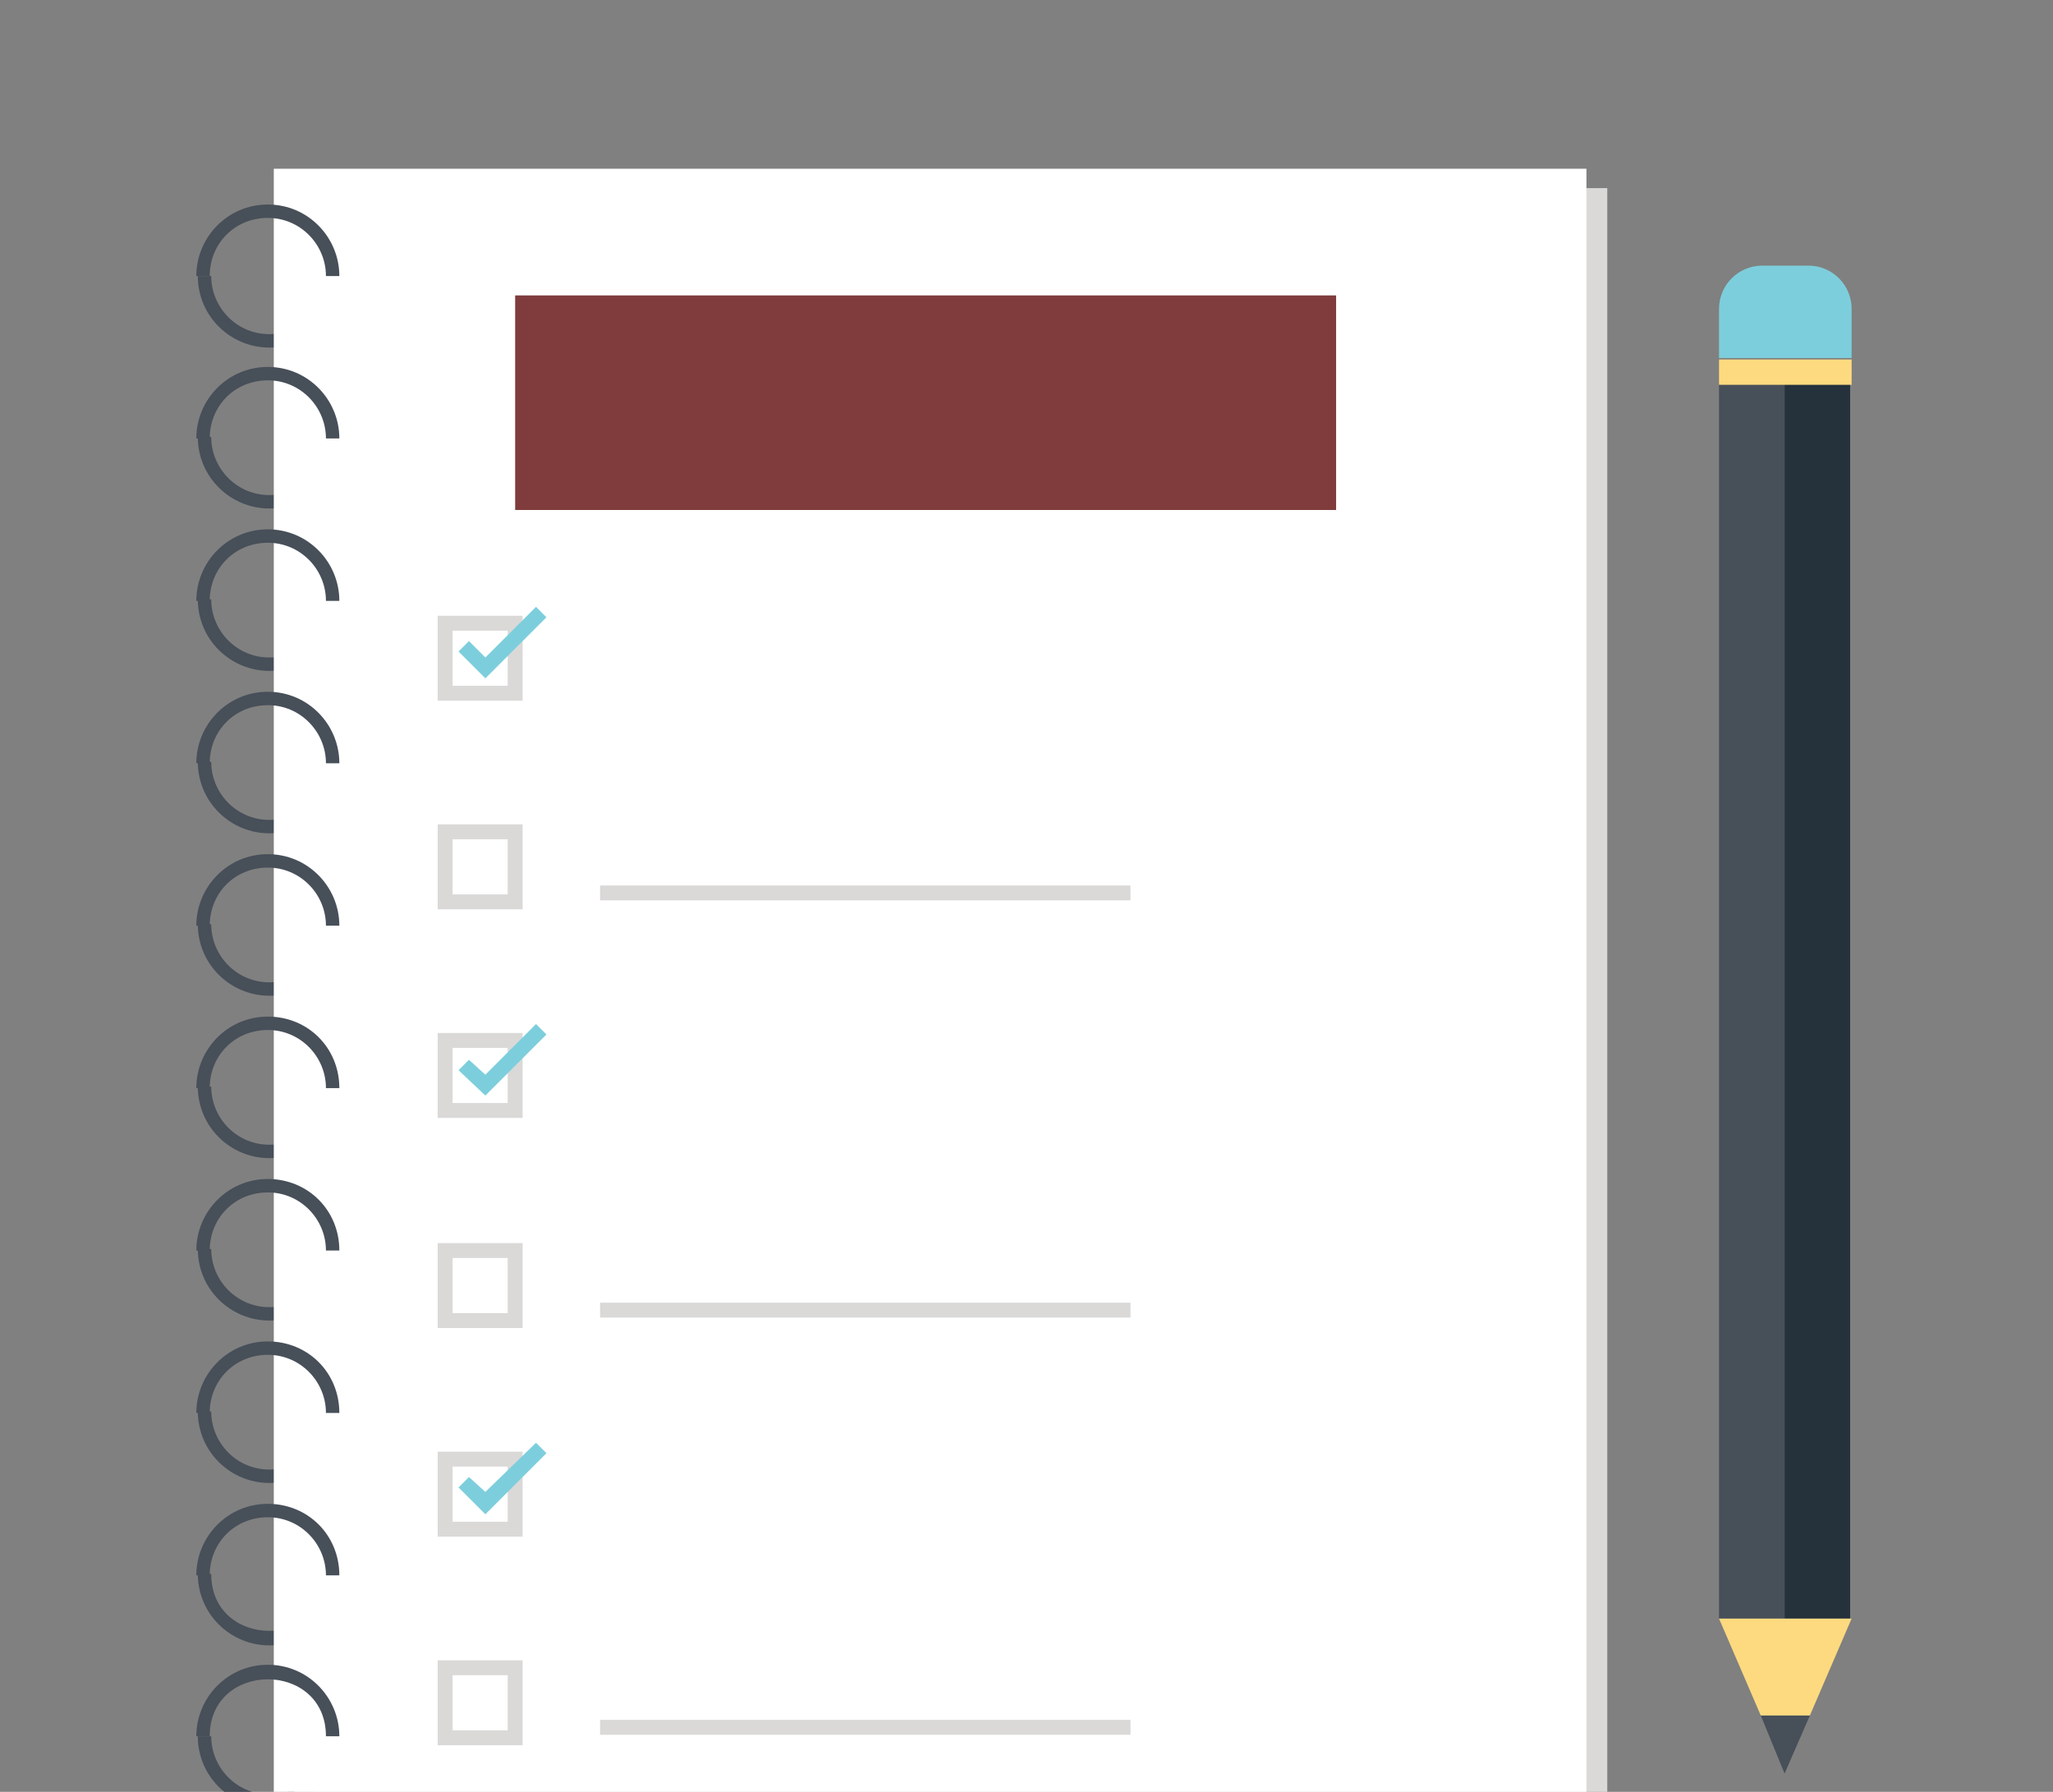 <svg width="110" height="96" viewBox="0 0 110 96" fill="none" xmlns="http://www.w3.org/2000/svg">
<rect x="0" y="0" width="110" height="96" fill="#808080" stroke="none"/>
<path d="M14.431 18.621C12.355 18.621 10.599 16.945 10.599 14.789H11.317C11.317 16.465 12.674 17.902 14.431 17.902C16.187 17.902 17.544 16.545 17.544 14.789H18.183C18.183 16.865 16.506 18.621 14.431 18.621ZM14.431 27.243C12.355 27.243 10.599 25.566 10.599 23.411H11.317C11.317 25.087 12.674 26.524 14.431 26.524C16.187 26.524 17.544 25.167 17.544 23.411H18.183C18.183 25.566 16.506 27.243 14.431 27.243ZM14.431 35.944C12.355 35.944 10.599 34.268 10.599 32.112H11.317C11.317 33.789 12.674 35.226 14.431 35.226C16.187 35.226 17.544 33.869 17.544 32.112H18.183C18.183 34.268 16.506 35.944 14.431 35.944ZM14.431 44.646C12.355 44.646 10.599 42.969 10.599 40.814H11.317C11.317 42.49 12.674 43.927 14.431 43.927C16.187 43.927 17.544 42.57 17.544 40.814H18.183C18.183 42.969 16.506 44.646 14.431 44.646ZM14.431 53.347C12.355 53.347 10.599 51.671 10.599 49.515H11.317C11.317 51.192 12.674 52.629 14.431 52.629C16.187 52.629 17.544 51.272 17.544 49.515H18.183C18.183 51.671 16.506 53.347 14.431 53.347ZM14.431 62.049C12.355 62.049 10.599 60.372 10.599 58.217H11.317C11.317 59.893 12.674 61.33 14.431 61.33C16.187 61.33 17.544 59.973 17.544 58.217H18.183C18.183 60.372 16.506 62.049 14.431 62.049ZM14.431 70.75C12.355 70.75 10.599 69.074 10.599 66.918H11.317C11.317 68.595 12.674 70.032 14.431 70.032C16.187 70.032 17.544 68.675 17.544 66.918H18.183C18.183 69.074 16.506 70.75 14.431 70.75ZM14.431 79.452C12.355 79.452 10.599 77.775 10.599 75.62H11.317C11.317 77.296 12.674 78.733 14.431 78.733C16.187 78.733 17.544 77.376 17.544 75.62H18.183C18.183 77.775 16.506 79.452 14.431 79.452ZM14.431 88.153C12.355 88.153 10.599 86.477 10.599 84.322H11.317C11.317 88.393 17.544 88.393 17.544 84.322H18.183C18.183 86.477 16.506 88.153 14.431 88.153ZM14.431 96.855C12.355 96.855 10.599 95.179 10.599 93.023H11.317C11.317 94.7 12.674 96.136 14.431 96.136C16.187 96.136 17.544 94.779 17.544 93.023H18.183C18.183 95.179 16.506 96.855 14.431 96.855Z" fill="#474F59"/>
<path d="M15.788 10.079L86.118 10.079V100.527H15.788L15.788 10.079Z" fill="#DAD9D8"/>
<path d="M14.67 9.041L85.001 9.041V99.489H14.67L14.67 9.041Z" fill="white"/>
<path d="M18.182 14.789H17.464C17.464 13.113 16.107 11.675 14.35 11.675C12.594 11.675 11.237 13.033 11.237 14.789H10.519C10.519 12.713 12.195 10.957 14.35 10.957C16.506 10.957 18.182 12.713 18.182 14.789ZM18.182 23.49H17.464C17.464 21.814 16.107 20.377 14.35 20.377C12.594 20.377 11.237 21.734 11.237 23.49H10.519C10.519 21.415 12.195 19.659 14.35 19.659C16.506 19.659 18.182 21.415 18.182 23.49ZM18.182 32.192H17.464C17.464 30.515 16.107 29.079 14.35 29.079C12.594 29.079 11.237 30.436 11.237 32.192H10.519C10.519 30.116 12.195 28.36 14.35 28.36C16.506 28.36 18.182 30.116 18.182 32.192ZM18.182 40.894H17.464C17.464 39.217 16.107 37.78 14.35 37.78C12.594 37.78 11.237 39.137 11.237 40.894H10.519C10.519 38.818 12.195 37.062 14.35 37.062C16.506 37.062 18.182 38.818 18.182 40.894ZM18.182 49.595H17.464C17.464 47.919 16.107 46.482 14.35 46.482C12.594 46.482 11.237 47.839 11.237 49.595H10.519C10.519 47.52 12.195 45.763 14.35 45.763C16.506 45.763 18.182 47.52 18.182 49.595ZM18.182 58.297H17.464C17.464 56.62 16.107 55.183 14.35 55.183C12.594 55.183 11.237 56.54 11.237 58.297H10.519C10.519 56.221 12.195 54.465 14.35 54.465C16.506 54.465 18.182 56.141 18.182 58.297ZM18.182 66.998H17.464C17.464 65.322 16.107 63.885 14.35 63.885C12.594 63.885 11.237 65.242 11.237 66.998H10.519C10.519 64.923 12.195 63.166 14.35 63.166C16.506 63.166 18.182 64.843 18.182 66.998ZM18.182 75.7H17.464C17.464 74.023 16.107 72.586 14.35 72.586C12.594 72.586 11.237 73.943 11.237 75.7H10.519C10.519 73.624 12.195 71.868 14.35 71.868C16.506 71.868 18.182 73.544 18.182 75.7ZM18.182 84.401H17.464C17.464 82.725 16.107 81.288 14.35 81.288C12.594 81.288 11.237 82.645 11.237 84.401H10.519C10.519 82.326 12.195 80.569 14.35 80.569C16.506 80.569 18.182 82.246 18.182 84.401ZM18.182 93.023H17.464C17.464 88.952 11.237 88.952 11.237 93.023H10.519C10.519 90.947 12.195 89.191 14.35 89.191C16.506 89.191 18.182 90.947 18.182 93.023Z" fill="#474F59"/>
<path d="M27.602 15.827L71.589 15.827V27.323H27.602V15.827Z" fill="#803C3C"/>
<path d="M28.002 37.541H23.451V32.99H28.002V37.541ZM24.25 36.742H27.203V33.788H24.25V36.742Z" fill="#DAD9D8"/>
<path d="M26.006 36.343L24.569 34.906L25.128 34.347L26.006 35.225L28.72 32.511L29.279 33.07L26.006 36.343Z" fill="#7DCEDC"/>
<path d="M28.002 48.716H23.451V44.166H28.002V48.716ZM24.25 47.918H27.203V44.964H24.25V47.918Z" fill="#DAD9D8"/>
<path d="M32.153 47.44H60.572V48.238H32.153V47.44ZM28.002 59.893H23.451V55.343H28.002V59.893ZM24.25 59.095H27.203V56.141H24.25V59.095Z" fill="#DAD9D8"/>
<path d="M26.006 58.695L24.569 57.338L25.128 56.779L26.006 57.578L28.72 54.863L29.279 55.422L26.006 58.695Z" fill="#7DCEDC"/>
<path d="M28.002 71.15H23.451V66.6H28.002V71.15ZM24.25 70.352H27.203V67.398H24.25V70.352Z" fill="#DAD9D8"/>
<path d="M32.153 69.792H60.572V70.59H32.153V69.792ZM28.002 82.325H23.451V77.775H28.002V82.325ZM24.25 81.527H27.203V78.573H24.25V81.527Z" fill="#DAD9D8"/>
<path d="M26.006 81.129L24.569 79.692L25.128 79.133L26.006 79.931L28.72 77.297L29.279 77.856L26.006 81.129Z" fill="#7DCEDC"/>
<path d="M28.002 93.502H23.451V88.952H28.002V93.502ZM24.25 92.704H27.203V89.751H24.25V92.704Z" fill="#DAD9D8"/>
<path d="M32.153 92.144H60.572V92.943H32.153V92.144Z" fill="#DAD9D8"/>
<path d="M92.106 20.538H95.618V86.718H92.106V20.538Z" fill="#474F59"/>
<path d="M95.618 20.538H99.131V86.718H95.618V20.538Z" fill="#25313B"/>
<path d="M92.106 19.26H99.21V20.617H92.106V19.26Z" fill="#FDDA7F"/>
<path d="M96.895 14.231H94.421C93.143 14.231 92.106 15.269 92.106 16.547V19.181H99.21V16.547C99.21 15.269 98.173 14.231 96.895 14.231Z" fill="#7DCEDC"/>
<path d="M95.618 95.019L96.975 91.905H94.341L95.618 95.019Z" fill="#474F59"/>
<path d="M92.106 86.717L94.341 91.906H96.975L99.21 86.717H92.106Z" fill="#FDDA7F"/>
</svg>
